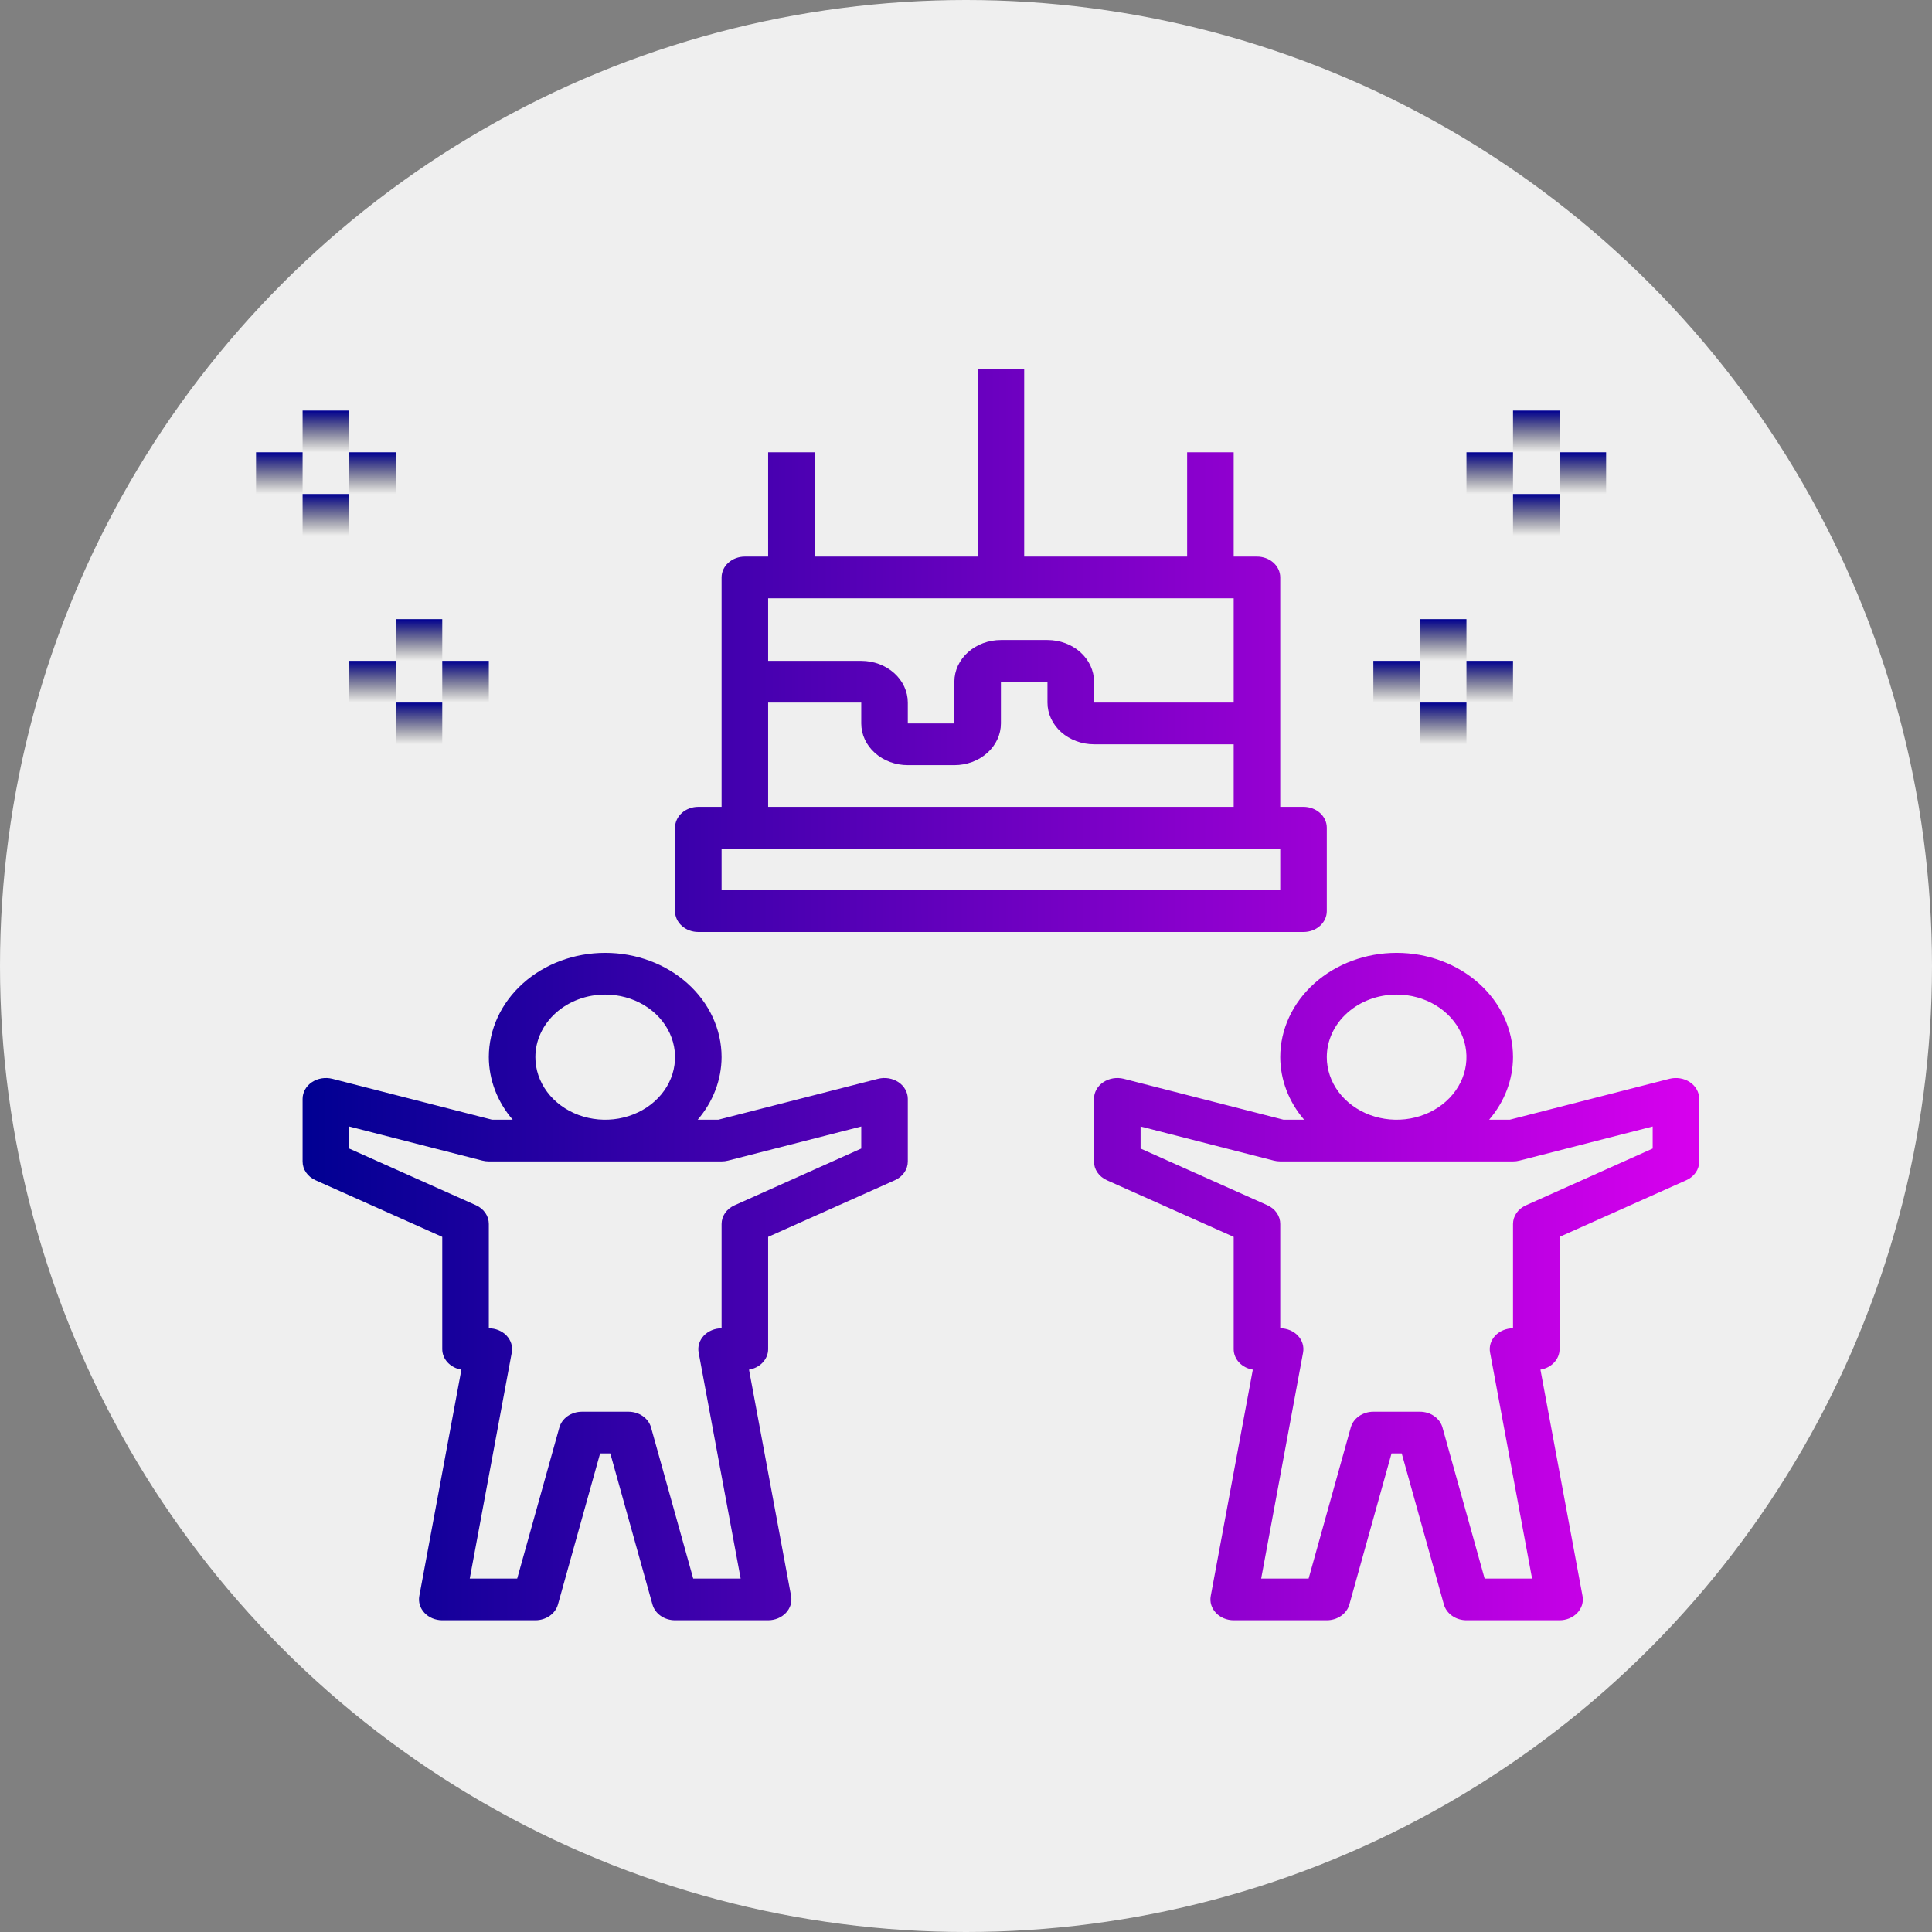 <svg width="83" height="83" viewBox="0 0 83 83" fill="none" xmlns="http://www.w3.org/2000/svg">
<rect x="0" y="0" width="83" height="83" fill="#808080" stroke="none"/>
<circle cx="41.5" cy="41.5" r="41.5" fill="#EFEFEF"/>
<path d="M37.725 46.345L30.86 48.103H29.974C30.636 47.333 30.996 46.388 31 45.415C31 44.227 30.473 43.088 29.535 42.247C28.598 41.407 27.326 40.935 26 40.935C24.674 40.935 23.402 41.407 22.465 42.247C21.527 43.088 21 44.227 21 45.415C21.004 46.388 21.364 47.333 22.026 48.103H21.14L14.275 46.345C14.127 46.308 13.97 46.302 13.819 46.327C13.667 46.352 13.524 46.408 13.4 46.491C13.276 46.574 13.175 46.682 13.106 46.807C13.036 46.931 13 47.068 13 47.207V49.895C12.999 50.063 13.05 50.227 13.148 50.369C13.246 50.512 13.386 50.627 13.553 50.702L19 53.137V57.96C19 58.17 19.082 58.373 19.233 58.534C19.383 58.695 19.591 58.804 19.822 58.841L18.014 68.565C17.99 68.693 17.998 68.825 18.036 68.95C18.075 69.075 18.144 69.192 18.237 69.291C18.331 69.39 18.448 69.47 18.58 69.525C18.711 69.579 18.855 69.608 19 69.608H23C23.223 69.608 23.44 69.541 23.616 69.418C23.791 69.295 23.916 69.123 23.97 68.929L25.781 62.44H26.219L28.03 68.929C28.084 69.123 28.209 69.295 28.384 69.418C28.56 69.541 28.777 69.608 29 69.608H33C33.145 69.608 33.289 69.579 33.42 69.525C33.552 69.47 33.669 69.39 33.763 69.291C33.856 69.192 33.925 69.075 33.964 68.95C34.002 68.825 34.01 68.693 33.986 68.565L32.178 58.841C32.409 58.804 32.617 58.695 32.767 58.534C32.918 58.373 33 58.17 33 57.96V53.137L38.447 50.702C38.614 50.627 38.754 50.512 38.852 50.369C38.95 50.227 39.001 50.063 39 49.895V47.207C39 47.068 38.964 46.931 38.894 46.807C38.825 46.682 38.724 46.574 38.6 46.491C38.476 46.408 38.333 46.353 38.181 46.327C38.03 46.302 37.874 46.308 37.725 46.345ZM26 42.727C26.593 42.727 27.173 42.885 27.667 43.18C28.16 43.476 28.545 43.895 28.772 44.387C28.999 44.878 29.058 45.418 28.942 45.94C28.827 46.461 28.541 46.94 28.121 47.316C27.702 47.692 27.167 47.948 26.585 48.052C26.003 48.156 25.4 48.102 24.852 47.899C24.304 47.695 23.835 47.351 23.506 46.909C23.176 46.467 23 45.947 23 45.415C23 44.702 23.316 44.019 23.879 43.515C24.441 43.011 25.204 42.727 26 42.727ZM37 49.342L31.553 51.782C31.387 51.856 31.247 51.971 31.149 52.112C31.052 52.254 31 52.417 31 52.584V57.064C30.855 57.064 30.711 57.092 30.58 57.147C30.448 57.202 30.331 57.281 30.237 57.38C30.144 57.48 30.075 57.596 30.036 57.721C29.998 57.847 29.99 57.978 30.014 58.107L31.819 67.816H29.781L27.97 61.327C27.916 61.133 27.791 60.961 27.616 60.838C27.44 60.715 27.223 60.648 27 60.648H25C24.777 60.648 24.56 60.715 24.384 60.838C24.209 60.961 24.084 61.133 24.03 61.327L22.219 67.816H20.181L21.986 58.107C22.01 57.978 22.002 57.847 21.964 57.721C21.925 57.596 21.856 57.48 21.763 57.38C21.669 57.281 21.552 57.202 21.42 57.147C21.289 57.092 21.145 57.064 21 57.064V52.584C21.001 52.416 20.95 52.252 20.852 52.109C20.754 51.967 20.614 51.852 20.447 51.777L15 49.342V48.395L20.725 49.861C20.814 49.884 20.907 49.895 21 49.895H31C31.093 49.895 31.186 49.884 31.275 49.861L37 48.395V49.342ZM71.725 46.345L64.86 48.103H63.974C64.636 47.333 64.996 46.388 65 45.415C65 44.227 64.473 43.088 63.535 42.247C62.598 41.407 61.326 40.935 60 40.935C58.674 40.935 57.402 41.407 56.465 42.247C55.527 43.088 55 44.227 55 45.415C55.004 46.388 55.364 47.333 56.026 48.103H55.14L48.275 46.345C48.126 46.308 47.97 46.302 47.818 46.327C47.666 46.353 47.522 46.409 47.398 46.492C47.274 46.575 47.173 46.683 47.104 46.808C47.034 46.932 46.998 47.069 46.998 47.208V49.896C46.997 50.064 47.048 50.228 47.146 50.37C47.244 50.513 47.384 50.628 47.551 50.703L53 53.137V57.96C53 58.17 53.082 58.373 53.233 58.534C53.383 58.695 53.591 58.804 53.822 58.841L52.014 68.565C51.99 68.693 51.998 68.825 52.036 68.95C52.075 69.075 52.144 69.192 52.237 69.291C52.331 69.39 52.448 69.47 52.58 69.525C52.711 69.579 52.855 69.608 53 69.608H57C57.223 69.608 57.44 69.541 57.615 69.418C57.791 69.295 57.916 69.123 57.97 68.929L59.781 62.44H60.219L62.03 68.929C62.084 69.123 62.209 69.295 62.385 69.418C62.56 69.541 62.777 69.608 63 69.608H67C67.145 69.608 67.289 69.579 67.42 69.525C67.552 69.47 67.669 69.39 67.763 69.291C67.856 69.192 67.925 69.075 67.964 68.95C68.002 68.825 68.01 68.693 67.986 68.565L66.178 58.841C66.409 58.804 66.617 58.695 66.767 58.534C66.918 58.373 67 58.17 67 57.96V53.137L72.447 50.702C72.614 50.627 72.754 50.512 72.852 50.369C72.95 50.227 73.001 50.063 73 49.895V47.207C73 47.068 72.964 46.931 72.894 46.807C72.825 46.682 72.724 46.574 72.6 46.491C72.476 46.408 72.333 46.352 72.181 46.327C72.03 46.302 71.874 46.308 71.725 46.345ZM60 42.727C60.593 42.727 61.173 42.885 61.667 43.18C62.16 43.476 62.545 43.895 62.772 44.387C62.999 44.878 63.058 45.418 62.942 45.94C62.827 46.461 62.541 46.94 62.121 47.316C61.702 47.692 61.167 47.948 60.585 48.052C60.003 48.156 59.4 48.102 58.852 47.899C58.304 47.695 57.835 47.351 57.506 46.909C57.176 46.467 57 45.947 57 45.415C57 44.702 57.316 44.019 57.879 43.515C58.441 43.011 59.204 42.727 60 42.727ZM71 49.342L65.553 51.782C65.387 51.856 65.247 51.971 65.149 52.112C65.052 52.254 65 52.417 65 52.584V57.064C64.855 57.064 64.711 57.092 64.58 57.147C64.448 57.202 64.331 57.281 64.237 57.38C64.144 57.48 64.075 57.596 64.036 57.721C63.998 57.847 63.99 57.978 64.014 58.107L65.819 67.816H63.781L61.97 61.327C61.916 61.133 61.791 60.961 61.615 60.838C61.44 60.715 61.223 60.648 61 60.648H59C58.777 60.648 58.56 60.715 58.385 60.838C58.209 60.961 58.084 61.133 58.03 61.327L56.219 67.816H54.181L55.981 58.107C56.005 57.979 55.997 57.848 55.959 57.723C55.921 57.597 55.852 57.481 55.759 57.382C55.666 57.283 55.55 57.203 55.419 57.148C55.288 57.093 55.145 57.064 55 57.064V52.584C55.001 52.416 54.95 52.252 54.852 52.109C54.754 51.967 54.614 51.852 54.447 51.777L49 49.342V48.395L54.725 49.861C54.815 49.884 54.907 49.895 55 49.895H65C65.093 49.895 65.186 49.884 65.275 49.861L71 48.395V49.342ZM51 19.431V23.911H44V15.847H42V23.911H35V19.431H33V23.911H32C31.735 23.911 31.48 24.005 31.293 24.173C31.105 24.341 31 24.569 31 24.807V34.663H30C29.735 34.663 29.48 34.758 29.293 34.925C29.105 35.094 29 35.322 29 35.559V39.143C29 39.381 29.105 39.609 29.293 39.777C29.48 39.945 29.735 40.039 30 40.039H56C56.265 40.039 56.52 39.945 56.707 39.777C56.895 39.609 57 39.381 57 39.143V35.559C57 35.322 56.895 35.094 56.707 34.925C56.52 34.758 56.265 34.663 56 34.663H55V24.807C55 24.569 54.895 24.341 54.707 24.173C54.52 24.005 54.265 23.911 54 23.911H53V19.431H51ZM33 25.703H53V30.183H47V29.287C47 28.812 46.789 28.356 46.414 28.02C46.039 27.684 45.53 27.495 45 27.495H43C42.47 27.495 41.961 27.684 41.586 28.02C41.211 28.356 41 28.812 41 29.287V31.079H39V30.183C39 29.708 38.789 29.252 38.414 28.916C38.039 28.58 37.53 28.391 37 28.391H33V25.703ZM33 30.183H37V31.079C37 31.554 37.211 32.01 37.586 32.346C37.961 32.682 38.47 32.871 39 32.871H41C41.53 32.871 42.039 32.682 42.414 32.346C42.789 32.01 43 31.554 43 31.079V29.287H45V30.183C45 30.658 45.211 31.114 45.586 31.45C45.961 31.786 46.47 31.975 47 31.975H53V34.663H33V30.183ZM54 36.455H55V38.247H31V36.455H54Z" fill="url(#paint0_linear)"/>
<path d="M15 17.639H13V19.432H15V17.639Z" fill="url(#paint1_linear)"/>
<path d="M15 21.223H13V23.015H15V21.223Z" fill="url(#paint2_linear)"/>
<path d="M17 19.431H15V21.223H17V19.431Z" fill="url(#paint3_linear)"/>
<path d="M13 19.431H11V21.223H13V19.431Z" fill="url(#paint4_linear)"/>
<path d="M19 26.599H17V28.392H19V26.599Z" fill="url(#paint5_linear)"/>
<path d="M19 30.183H17V31.976H19V30.183Z" fill="url(#paint6_linear)"/>
<path d="M21 28.391H19V30.184H21V28.391Z" fill="url(#paint7_linear)"/>
<path d="M17 28.391H15V30.184H17V28.391Z" fill="url(#paint8_linear)"/>
<path d="M67 17.639H65V19.432H67V17.639Z" fill="url(#paint9_linear)"/>
<path d="M67 21.223H65V23.015H67V21.223Z" fill="url(#paint10_linear)"/>
<path d="M69 19.431H67V21.223H69V19.431Z" fill="url(#paint11_linear)"/>
<path d="M65 19.431H63V21.223H65V19.431Z" fill="url(#paint12_linear)"/>
<path d="M63 26.599H61V28.392H63V26.599Z" fill="url(#paint13_linear)"/>
<path d="M63 30.183H61V31.976H63V30.183Z" fill="url(#paint14_linear)"/>
<path d="M65 28.391H63V30.184H65V28.391Z" fill="url(#paint15_linear)"/>
<path d="M61 28.391H59V30.184H61V28.391Z" fill="url(#paint16_linear)"/>
<defs>
<linearGradient id="paint0_linear" x1="13" y1="15.847" x2="84" y2="15.847" gradientUnits="userSpaceOnUse">
<stop stop-color="#000092"/>
<stop offset="1" stop-color="#FF00FF"/>
</linearGradient>
<linearGradient id="paint1_linear" x1="14" y1="17.639" x2="14" y2="19.432" gradientUnits="userSpaceOnUse">
<stop stop-color="#000092"/>
<stop offset="1" stop-opacity="0"/>
</linearGradient>
<linearGradient id="paint2_linear" x1="14" y1="21.223" x2="14" y2="23.015" gradientUnits="userSpaceOnUse">
<stop stop-color="#000092"/>
<stop offset="1" stop-opacity="0"/>
</linearGradient>
<linearGradient id="paint3_linear" x1="16" y1="19.431" x2="16" y2="21.223" gradientUnits="userSpaceOnUse">
<stop stop-color="#000092"/>
<stop offset="1" stop-opacity="0"/>
</linearGradient>
<linearGradient id="paint4_linear" x1="12" y1="19.431" x2="12" y2="21.223" gradientUnits="userSpaceOnUse">
<stop stop-color="#000092"/>
<stop offset="1" stop-opacity="0"/>
</linearGradient>
<linearGradient id="paint5_linear" x1="18" y1="26.599" x2="18" y2="28.392" gradientUnits="userSpaceOnUse">
<stop stop-color="#000092"/>
<stop offset="1" stop-opacity="0"/>
</linearGradient>
<linearGradient id="paint6_linear" x1="18" y1="30.183" x2="18" y2="31.976" gradientUnits="userSpaceOnUse">
<stop stop-color="#000092"/>
<stop offset="1" stop-opacity="0"/>
</linearGradient>
<linearGradient id="paint7_linear" x1="20" y1="28.391" x2="20" y2="30.184" gradientUnits="userSpaceOnUse">
<stop stop-color="#000092"/>
<stop offset="1" stop-opacity="0"/>
</linearGradient>
<linearGradient id="paint8_linear" x1="16" y1="28.391" x2="16" y2="30.184" gradientUnits="userSpaceOnUse">
<stop stop-color="#000092"/>
<stop offset="1" stop-opacity="0"/>
</linearGradient>
<linearGradient id="paint9_linear" x1="66" y1="17.639" x2="66" y2="19.432" gradientUnits="userSpaceOnUse">
<stop stop-color="#000092"/>
<stop offset="1" stop-opacity="0"/>
</linearGradient>
<linearGradient id="paint10_linear" x1="66" y1="21.223" x2="66" y2="23.015" gradientUnits="userSpaceOnUse">
<stop stop-color="#000092"/>
<stop offset="1" stop-opacity="0"/>
</linearGradient>
<linearGradient id="paint11_linear" x1="68" y1="19.431" x2="68" y2="21.223" gradientUnits="userSpaceOnUse">
<stop stop-color="#000092"/>
<stop offset="1" stop-opacity="0"/>
</linearGradient>
<linearGradient id="paint12_linear" x1="64" y1="19.431" x2="64" y2="21.223" gradientUnits="userSpaceOnUse">
<stop stop-color="#000092"/>
<stop offset="1" stop-opacity="0"/>
</linearGradient>
<linearGradient id="paint13_linear" x1="62" y1="26.599" x2="62" y2="28.392" gradientUnits="userSpaceOnUse">
<stop stop-color="#000092"/>
<stop offset="1" stop-opacity="0"/>
</linearGradient>
<linearGradient id="paint14_linear" x1="62" y1="30.183" x2="62" y2="31.976" gradientUnits="userSpaceOnUse">
<stop stop-color="#000092"/>
<stop offset="1" stop-opacity="0"/>
</linearGradient>
<linearGradient id="paint15_linear" x1="64" y1="28.391" x2="64" y2="30.184" gradientUnits="userSpaceOnUse">
<stop stop-color="#000092"/>
<stop offset="1" stop-opacity="0"/>
</linearGradient>
<linearGradient id="paint16_linear" x1="60" y1="28.391" x2="60" y2="30.184" gradientUnits="userSpaceOnUse">
<stop stop-color="#000092"/>
<stop offset="1" stop-opacity="0"/>
</linearGradient>
</defs>
</svg>
